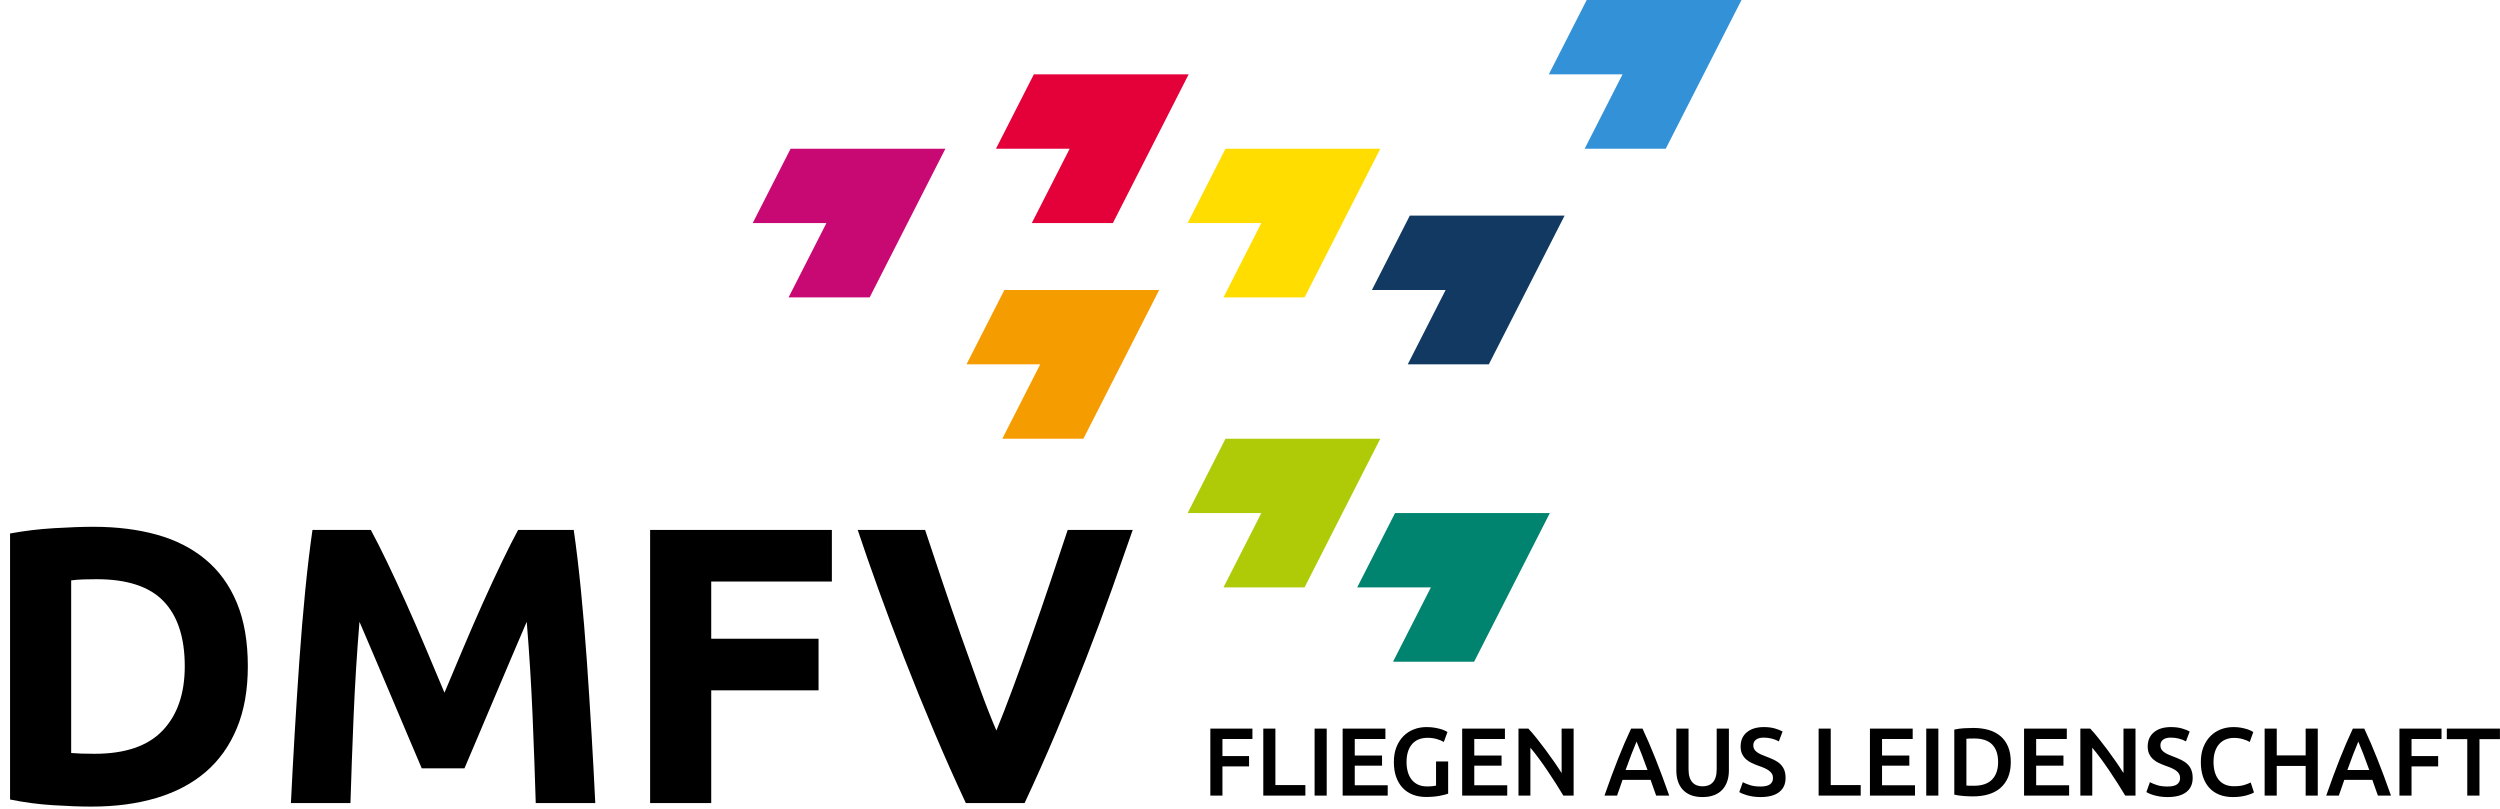 <?xml version="1.0" encoding="UTF-8"?>
<svg width="235px" height="76px" viewBox="0 0 235 76" version="1.1" xmlns="http://www.w3.org/2000/svg" xmlns:xlink="http://www.w3.org/1999/xlink">
    <!-- Generator: Sketch 53.2 (72643) - https://sketchapp.com -->
    <title>dmfv-logo-pos</title>
    <desc>Created with Sketch.</desc>
    <g id="Symbols" stroke="none" stroke-width="1" fill="none" fill-rule="evenodd">
        <g id="Footer-light" transform="translate(-150, -42)">
            <g id="dmfv-logo-pos" transform="translate(148, 42)">
                <polygon id="Combined-Shape" fill="#3391D8" points="163.921 3.495 165.701 0 151.15 0 147.589 6.989 154.518 6.989 150.958 13.979 158.58 13.979"></polygon>
                <polygon id="Combined-Shape-Copy" fill="#C80973" points="89.087 17.474 90.867 13.979 76.316 13.979 72.755 20.968 79.684 20.968 76.124 27.958 83.745 27.958"></polygon>
                <polygon id="Combined-Shape-Copy-2" fill="#E4013A" points="111.953 10.484 113.733 6.989 99.182 6.989 95.621 13.979 102.55 13.979 98.989 20.968 106.611 20.968"></polygon>
                <polygon id="Combined-Shape-Copy-3" fill="#FFDD00" points="129.968 17.474 131.749 13.979 117.198 13.979 113.637 20.968 120.566 20.968 117.005 27.958 124.627 27.958"></polygon>
                <polygon id="Combined-Shape-Copy-4" fill="#113962" points="147.291 23.764 149.072 20.269 134.521 20.269 130.96 27.259 137.889 27.259 134.328 34.248 141.95 34.248"></polygon>
                <polygon id="Combined-Shape-Copy-5" fill="#F59C00" points="109.181 30.754 110.962 27.259 96.411 27.259 92.85 34.248 99.779 34.248 96.218 41.238 103.84 41.238"></polygon>
                <polygon id="Combined-Shape-Copy-6" fill="#AFCB08" points="129.968 44.733 131.749 41.238 117.198 41.238 113.637 48.227 120.566 48.227 117.005 55.217 124.627 55.217"></polygon>
                <polygon id="Combined-Shape-Copy-7" fill="#00836F" points="145.905 51.722 147.686 48.227 133.135 48.227 129.574 55.217 136.503 55.217 132.942 62.206 140.564 62.206"></polygon>
                <path d="M8.69,70.782 C8.96,70.806 9.273,70.825 9.629,70.837 C9.985,70.85 10.408,70.856 10.899,70.856 C13.771,70.856 15.901,70.127 17.287,68.67 C18.674,67.213 19.368,65.2 19.368,62.632 C19.368,59.94 18.705,57.903 17.38,56.52 C16.054,55.137 13.955,54.445 11.083,54.445 C10.69,54.445 10.285,54.451 9.868,54.464 C9.451,54.476 9.058,54.507 8.69,54.556 L8.69,70.782 Z M25.296,62.632 C25.296,64.855 24.952,66.793 24.265,68.448 C23.578,70.103 22.602,71.473 21.338,72.56 C20.074,73.646 18.533,74.461 16.717,75.005 C14.9,75.548 12.863,75.82 10.604,75.82 C9.573,75.82 8.371,75.776 6.996,75.69 C5.621,75.604 4.271,75.425 2.946,75.153 L2.946,50.148 C4.271,49.901 5.652,49.734 7.088,49.648 C8.524,49.562 9.758,49.518 10.789,49.518 C12.973,49.518 14.955,49.765 16.735,50.259 C18.515,50.753 20.043,51.531 21.319,52.593 C22.596,53.655 23.578,55.013 24.265,56.668 C24.952,58.323 25.296,60.311 25.296,62.632 Z M36.858,49.815 C37.3,50.63 37.809,51.636 38.386,52.834 C38.963,54.032 39.564,55.328 40.19,56.723 C40.816,58.119 41.436,59.545 42.05,61.002 C42.663,62.459 43.24,63.83 43.78,65.114 C44.32,63.83 44.897,62.459 45.511,61.002 C46.125,59.545 46.744,58.119 47.37,56.723 C47.996,55.328 48.598,54.032 49.175,52.834 C49.751,51.636 50.261,50.63 50.703,49.815 L55.931,49.815 C56.177,51.519 56.404,53.426 56.612,55.538 C56.821,57.65 57.005,59.847 57.165,62.132 C57.324,64.416 57.472,66.707 57.607,69.004 C57.742,71.3 57.858,73.461 57.956,75.486 L52.36,75.486 C52.286,72.992 52.188,70.275 52.065,67.337 C51.942,64.398 51.758,61.434 51.513,58.446 C51.071,59.483 50.58,60.632 50.04,61.891 C49.5,63.151 48.966,64.41 48.438,65.67 C47.91,66.929 47.401,68.133 46.91,69.281 C46.419,70.43 46.002,71.411 45.658,72.226 L41.645,72.226 C41.301,71.411 40.884,70.43 40.393,69.281 C39.902,68.133 39.392,66.929 38.865,65.67 C38.337,64.41 37.803,63.151 37.263,61.891 C36.723,60.632 36.232,59.483 35.79,58.446 C35.545,61.434 35.36,64.398 35.238,67.337 C35.115,70.275 35.017,72.992 34.943,75.486 L29.346,75.486 C29.445,73.461 29.561,71.3 29.696,69.004 C29.831,66.707 29.978,64.416 30.138,62.132 C30.298,59.847 30.482,57.65 30.69,55.538 C30.899,53.426 31.126,51.519 31.372,49.815 L36.858,49.815 Z M63.111,75.486 L63.111,49.815 L80.196,49.815 L80.196,54.667 L68.855,54.667 L68.855,60.039 L78.944,60.039 L78.944,64.892 L68.855,64.892 L68.855,75.486 L63.111,75.486 Z M92.789,75.486 C91.783,73.338 90.788,71.103 89.807,68.781 C88.825,66.46 87.892,64.163 87.008,61.891 C86.124,59.619 85.308,57.446 84.56,55.371 C83.811,53.297 83.166,51.445 82.626,49.815 L88.96,49.815 C89.451,51.296 89.985,52.896 90.561,54.612 C91.138,56.328 91.727,58.038 92.329,59.743 C92.93,61.447 93.513,63.076 94.078,64.632 C94.642,66.188 95.17,67.534 95.661,68.67 C96.127,67.534 96.649,66.188 97.226,64.632 C97.803,63.076 98.392,61.447 98.993,59.743 C99.595,58.038 100.184,56.328 100.761,54.612 C101.338,52.896 101.872,51.296 102.363,49.815 L108.475,49.815 C107.91,51.445 107.26,53.297 106.523,55.371 C105.787,57.446 104.977,59.619 104.093,61.891 C103.209,64.163 102.277,66.46 101.295,68.781 C100.313,71.103 99.319,73.338 98.312,75.486 L92.789,75.486 Z" id="DMFV" fill="#000000" fill-rule="nonzero"></path>
                <path d="M115.772,74.787 L115.772,68.491 L119.728,68.491 L119.728,69.463 L116.91,69.463 L116.91,71.071 L119.412,71.071 L119.412,72.043 L116.91,72.043 L116.91,74.787 L115.772,74.787 Z M124.705,73.797 L124.705,74.787 L120.749,74.787 L120.749,68.491 L121.887,68.491 L121.887,73.797 L124.705,73.797 Z M125.572,68.491 L126.71,68.491 L126.71,74.787 L125.572,74.787 L125.572,68.491 Z M128.209,74.787 L128.209,68.491 L132.228,68.491 L132.228,69.463 L129.347,69.463 L129.347,71.017 L131.912,71.017 L131.912,71.971 L129.347,71.971 L129.347,73.815 L132.445,73.815 L132.445,74.787 L128.209,74.787 Z M136.202,69.354 C135.558,69.354 135.065,69.555 134.725,69.958 C134.385,70.361 134.215,70.92 134.215,71.634 C134.215,71.974 134.255,72.284 134.337,72.566 C134.418,72.847 134.538,73.088 134.698,73.288 C134.858,73.488 135.056,73.644 135.294,73.756 C135.532,73.868 135.81,73.924 136.13,73.924 C136.328,73.924 136.5,73.917 136.644,73.901 C136.789,73.886 136.903,73.867 136.988,73.842 L136.988,71.58 L138.126,71.58 L138.126,74.606 C137.969,74.666 137.704,74.733 137.331,74.806 C136.957,74.878 136.527,74.915 136.039,74.915 C135.588,74.915 135.175,74.842 134.802,74.697 C134.429,74.551 134.111,74.339 133.849,74.06 C133.587,73.782 133.384,73.44 133.239,73.034 C133.095,72.628 133.023,72.161 133.023,71.634 C133.023,71.107 133.102,70.641 133.262,70.235 C133.422,69.829 133.64,69.486 133.917,69.204 C134.194,68.922 134.519,68.709 134.892,68.563 C135.266,68.418 135.663,68.345 136.084,68.345 C136.373,68.345 136.631,68.365 136.857,68.404 C137.082,68.444 137.277,68.488 137.439,68.536 C137.602,68.584 137.736,68.636 137.841,68.69 C137.946,68.745 138.02,68.784 138.062,68.809 L137.719,69.744 C137.538,69.635 137.314,69.543 137.046,69.467 C136.778,69.392 136.497,69.354 136.202,69.354 Z M139.444,74.787 L139.444,68.491 L143.463,68.491 L143.463,69.463 L140.582,69.463 L140.582,71.017 L143.147,71.017 L143.147,71.971 L140.582,71.971 L140.582,73.815 L143.68,73.815 L143.68,74.787 L139.444,74.787 Z M148.954,74.787 C148.75,74.442 148.521,74.071 148.268,73.674 C148.015,73.278 147.753,72.878 147.482,72.475 C147.211,72.072 146.936,71.681 146.656,71.303 C146.376,70.924 146.109,70.583 145.857,70.281 L145.857,74.787 L144.737,74.787 L144.737,68.491 L145.667,68.491 C145.908,68.745 146.167,69.046 146.444,69.395 C146.721,69.743 146.999,70.105 147.279,70.48 C147.559,70.856 147.83,71.233 148.092,71.612 C148.354,71.99 148.587,72.343 148.792,72.67 L148.792,68.491 L149.921,68.491 L149.921,74.787 L148.954,74.787 Z M157.679,74.787 C157.595,74.539 157.507,74.294 157.417,74.051 C157.327,73.809 157.239,73.561 157.155,73.306 L154.518,73.306 C154.434,73.561 154.348,73.811 154.26,74.056 C154.173,74.301 154.087,74.545 154.003,74.787 L152.82,74.787 C153.055,74.115 153.277,73.494 153.488,72.925 C153.699,72.355 153.905,71.816 154.107,71.307 C154.309,70.798 154.509,70.314 154.707,69.853 C154.906,69.393 155.111,68.939 155.322,68.491 L156.396,68.491 C156.607,68.939 156.812,69.393 157.011,69.853 C157.209,70.314 157.409,70.798 157.611,71.307 C157.813,71.816 158.021,72.355 158.234,72.925 C158.448,73.494 158.672,74.115 158.907,74.787 L157.679,74.787 Z M155.836,69.708 C155.698,70.029 155.54,70.42 155.362,70.88 C155.185,71.341 155,71.84 154.807,72.379 L156.866,72.379 C156.673,71.84 156.487,71.338 156.306,70.871 C156.125,70.405 155.969,70.017 155.836,69.708 Z M162.032,74.924 C161.605,74.924 161.237,74.862 160.93,74.737 C160.623,74.613 160.369,74.439 160.167,74.215 C159.965,73.991 159.816,73.727 159.72,73.424 C159.624,73.122 159.576,72.788 159.576,72.425 L159.576,68.491 L160.723,68.491 L160.723,72.316 C160.723,72.601 160.754,72.844 160.817,73.047 C160.881,73.25 160.971,73.415 161.088,73.543 C161.206,73.67 161.344,73.764 161.504,73.824 C161.663,73.885 161.842,73.915 162.041,73.915 C162.24,73.915 162.42,73.885 162.583,73.824 C162.746,73.764 162.886,73.67 163.003,73.543 C163.12,73.415 163.211,73.25 163.274,73.047 C163.337,72.844 163.369,72.601 163.369,72.316 L163.369,68.491 L164.516,68.491 L164.516,72.425 C164.516,72.788 164.466,73.122 164.367,73.424 C164.267,73.727 164.117,73.991 163.915,74.215 C163.713,74.439 163.456,74.613 163.143,74.737 C162.83,74.862 162.46,74.924 162.032,74.924 Z M167.487,73.933 C167.897,73.933 168.195,73.864 168.381,73.724 C168.568,73.585 168.661,73.388 168.661,73.134 C168.661,72.982 168.63,72.852 168.566,72.743 C168.503,72.634 168.413,72.535 168.296,72.448 C168.178,72.36 168.035,72.278 167.867,72.202 C167.698,72.127 167.505,72.052 167.288,71.98 C167.072,71.901 166.862,71.815 166.661,71.721 C166.459,71.627 166.281,71.51 166.128,71.371 C165.974,71.232 165.851,71.065 165.758,70.871 C165.664,70.677 165.618,70.444 165.618,70.172 C165.618,69.602 165.813,69.155 166.205,68.831 C166.596,68.507 167.129,68.345 167.803,68.345 C168.195,68.345 168.542,68.389 168.846,68.477 C169.15,68.565 169.39,68.66 169.564,68.763 L169.212,69.69 C169.007,69.575 168.783,69.487 168.539,69.426 C168.296,69.366 168.044,69.336 167.785,69.336 C167.478,69.336 167.239,69.399 167.067,69.526 C166.896,69.654 166.81,69.832 166.81,70.062 C166.81,70.202 166.838,70.321 166.896,70.421 C166.953,70.521 167.034,70.611 167.139,70.689 C167.245,70.768 167.368,70.841 167.51,70.908 C167.651,70.974 167.806,71.038 167.975,71.098 C168.27,71.207 168.533,71.318 168.765,71.43 C168.997,71.542 169.193,71.675 169.352,71.83 C169.512,71.984 169.634,72.166 169.718,72.375 C169.802,72.584 169.844,72.837 169.844,73.134 C169.844,73.703 169.644,74.144 169.244,74.456 C168.843,74.768 168.258,74.924 167.487,74.924 C167.228,74.924 166.992,74.907 166.778,74.874 C166.564,74.84 166.375,74.799 166.209,74.751 C166.044,74.703 165.901,74.653 165.78,74.601 C165.66,74.55 165.563,74.503 165.491,74.46 L165.825,73.524 C165.988,73.615 166.208,73.706 166.485,73.797 C166.762,73.888 167.096,73.933 167.487,73.933 Z M176.907,73.797 L176.907,74.787 L172.951,74.787 L172.951,68.491 L174.089,68.491 L174.089,73.797 L176.907,73.797 Z M177.774,74.787 L177.774,68.491 L181.793,68.491 L181.793,69.463 L178.912,69.463 L178.912,71.017 L181.477,71.017 L181.477,71.971 L178.912,71.971 L178.912,73.815 L182.01,73.815 L182.01,74.787 L177.774,74.787 Z M183.067,68.491 L184.205,68.491 L184.205,74.787 L183.067,74.787 L183.067,68.491 Z M186.842,73.842 C186.908,73.848 186.995,73.853 187.104,73.856 C187.212,73.859 187.36,73.861 187.546,73.861 C188.311,73.861 188.881,73.665 189.258,73.274 C189.634,72.884 189.822,72.337 189.822,71.634 C189.822,70.92 189.639,70.371 189.271,69.99 C188.904,69.608 188.335,69.417 187.564,69.417 C187.227,69.417 186.986,69.426 186.842,69.445 L186.842,73.842 Z M191.014,71.634 C191.014,72.18 190.93,72.654 190.762,73.056 C190.593,73.459 190.354,73.795 190.044,74.065 C189.733,74.335 189.36,74.534 188.924,74.665 C188.487,74.795 188.004,74.86 187.474,74.86 C187.221,74.86 186.935,74.849 186.616,74.828 C186.297,74.807 185.993,74.763 185.704,74.697 L185.704,68.581 C185.993,68.515 186.3,68.472 186.625,68.454 C186.95,68.436 187.239,68.427 187.492,68.427 C188.016,68.427 188.495,68.489 188.928,68.613 C189.362,68.737 189.733,68.931 190.044,69.195 C190.354,69.458 190.593,69.791 190.762,70.194 C190.93,70.597 191.014,71.077 191.014,71.634 Z M192.261,74.787 L192.261,68.491 L196.28,68.491 L196.28,69.463 L193.399,69.463 L193.399,71.017 L195.964,71.017 L195.964,71.971 L193.399,71.971 L193.399,73.815 L196.497,73.815 L196.497,74.787 L192.261,74.787 Z M201.771,74.787 C201.566,74.442 201.338,74.071 201.085,73.674 C200.832,73.278 200.57,72.878 200.299,72.475 C200.028,72.072 199.752,71.681 199.473,71.303 C199.193,70.924 198.926,70.583 198.673,70.281 L198.673,74.787 L197.553,74.787 L197.553,68.491 L198.484,68.491 C198.724,68.745 198.983,69.046 199.26,69.395 C199.537,69.743 199.816,70.105 200.096,70.48 C200.376,70.856 200.647,71.233 200.909,71.612 C201.17,71.99 201.404,72.343 201.608,72.67 L201.608,68.491 L202.737,68.491 L202.737,74.787 L201.771,74.787 Z M205.754,73.933 C206.163,73.933 206.461,73.864 206.648,73.724 C206.835,73.585 206.928,73.388 206.928,73.134 C206.928,72.982 206.896,72.852 206.833,72.743 C206.77,72.634 206.68,72.535 206.562,72.448 C206.445,72.36 206.302,72.278 206.133,72.202 C205.965,72.127 205.772,72.052 205.555,71.98 C205.339,71.901 205.129,71.815 204.928,71.721 C204.726,71.627 204.548,71.51 204.395,71.371 C204.241,71.232 204.118,71.065 204.024,70.871 C203.931,70.677 203.884,70.444 203.884,70.172 C203.884,69.602 204.08,69.155 204.471,68.831 C204.863,68.507 205.396,68.345 206.07,68.345 C206.461,68.345 206.809,68.389 207.113,68.477 C207.417,68.565 207.657,68.66 207.831,68.763 L207.479,69.69 C207.274,69.575 207.05,69.487 206.806,69.426 C206.562,69.366 206.311,69.336 206.052,69.336 C205.745,69.336 205.506,69.399 205.334,69.526 C205.162,69.654 205.077,69.832 205.077,70.062 C205.077,70.202 205.105,70.321 205.162,70.421 C205.22,70.521 205.301,70.611 205.406,70.689 C205.512,70.768 205.635,70.841 205.777,70.908 C205.918,70.974 206.073,71.038 206.242,71.098 C206.537,71.207 206.8,71.318 207.032,71.43 C207.264,71.542 207.459,71.675 207.619,71.83 C207.779,71.984 207.9,72.166 207.985,72.375 C208.069,72.584 208.111,72.837 208.111,73.134 C208.111,73.703 207.911,74.144 207.511,74.456 C207.11,74.768 206.525,74.924 205.754,74.924 C205.495,74.924 205.259,74.907 205.045,74.874 C204.831,74.84 204.642,74.799 204.476,74.751 C204.31,74.703 204.167,74.653 204.047,74.601 C203.927,74.55 203.83,74.503 203.758,74.46 L204.092,73.524 C204.255,73.615 204.475,73.706 204.751,73.797 C205.028,73.888 205.363,73.933 205.754,73.933 Z M211.895,74.924 C211.426,74.924 211.004,74.851 210.631,74.706 C210.258,74.56 209.942,74.347 209.683,74.065 C209.424,73.783 209.225,73.44 209.087,73.034 C208.948,72.628 208.879,72.161 208.879,71.634 C208.879,71.107 208.959,70.641 209.118,70.235 C209.278,69.829 209.496,69.486 209.773,69.204 C210.05,68.922 210.375,68.709 210.748,68.563 C211.122,68.418 211.522,68.345 211.95,68.345 C212.209,68.345 212.443,68.365 212.654,68.404 C212.865,68.444 213.048,68.488 213.205,68.536 C213.362,68.584 213.491,68.636 213.593,68.69 C213.696,68.745 213.768,68.784 213.81,68.809 L213.476,69.744 C213.331,69.654 213.125,69.567 212.857,69.486 C212.589,69.404 212.299,69.363 211.986,69.363 C211.715,69.363 211.462,69.41 211.227,69.504 C210.992,69.598 210.789,69.738 210.617,69.926 C210.446,70.114 210.312,70.35 210.216,70.635 C210.119,70.92 210.071,71.25 210.071,71.625 C210.071,71.958 210.109,72.264 210.184,72.543 C210.259,72.822 210.375,73.062 210.532,73.265 C210.688,73.468 210.887,73.626 211.128,73.738 C211.369,73.85 211.658,73.906 211.995,73.906 C212.398,73.906 212.726,73.865 212.979,73.783 C213.232,73.702 213.428,73.624 213.566,73.552 L213.873,74.488 C213.801,74.536 213.703,74.584 213.58,74.633 C213.456,74.681 213.31,74.728 213.142,74.774 C212.973,74.819 212.784,74.856 212.573,74.883 C212.362,74.91 212.136,74.924 211.895,74.924 Z M218.732,68.491 L219.87,68.491 L219.87,74.787 L218.732,74.787 L218.732,71.998 L216.014,71.998 L216.014,74.787 L214.876,74.787 L214.876,68.491 L216.014,68.491 L216.014,71.007 L218.732,71.007 L218.732,68.491 Z M225.524,74.787 C225.44,74.539 225.353,74.294 225.262,74.051 C225.172,73.809 225.085,73.561 225,73.306 L222.363,73.306 C222.279,73.561 222.193,73.811 222.106,74.056 C222.018,74.301 221.933,74.545 221.848,74.787 L220.665,74.787 C220.9,74.115 221.123,73.494 221.333,72.925 C221.544,72.355 221.75,71.816 221.952,71.307 C222.154,70.798 222.354,70.314 222.553,69.853 C222.751,69.393 222.956,68.939 223.167,68.491 L224.242,68.491 C224.452,68.939 224.657,69.393 224.856,69.853 C225.054,70.314 225.255,70.798 225.456,71.307 C225.658,71.816 225.866,72.355 226.08,72.925 C226.293,73.494 226.518,74.115 226.752,74.787 L225.524,74.787 Z M223.682,69.708 C223.543,70.029 223.385,70.42 223.208,70.88 C223.03,71.341 222.845,71.84 222.652,72.379 L224.711,72.379 C224.519,71.84 224.332,71.338 224.151,70.871 C223.971,70.405 223.814,70.017 223.682,69.708 Z M227.547,74.787 L227.547,68.491 L231.503,68.491 L231.503,69.463 L228.685,69.463 L228.685,71.071 L231.187,71.071 L231.187,72.043 L228.685,72.043 L228.685,74.787 L227.547,74.787 Z M236.994,68.491 L236.994,69.481 L235.07,69.481 L235.07,74.787 L233.923,74.787 L233.923,69.481 L232,69.481 L232,68.491 L236.994,68.491 Z" id="FLIEGENAUSLEIDENSCHAFT" fill="#000000" fill-rule="nonzero"></path>
            </g>
        </g>
    </g>
</svg>